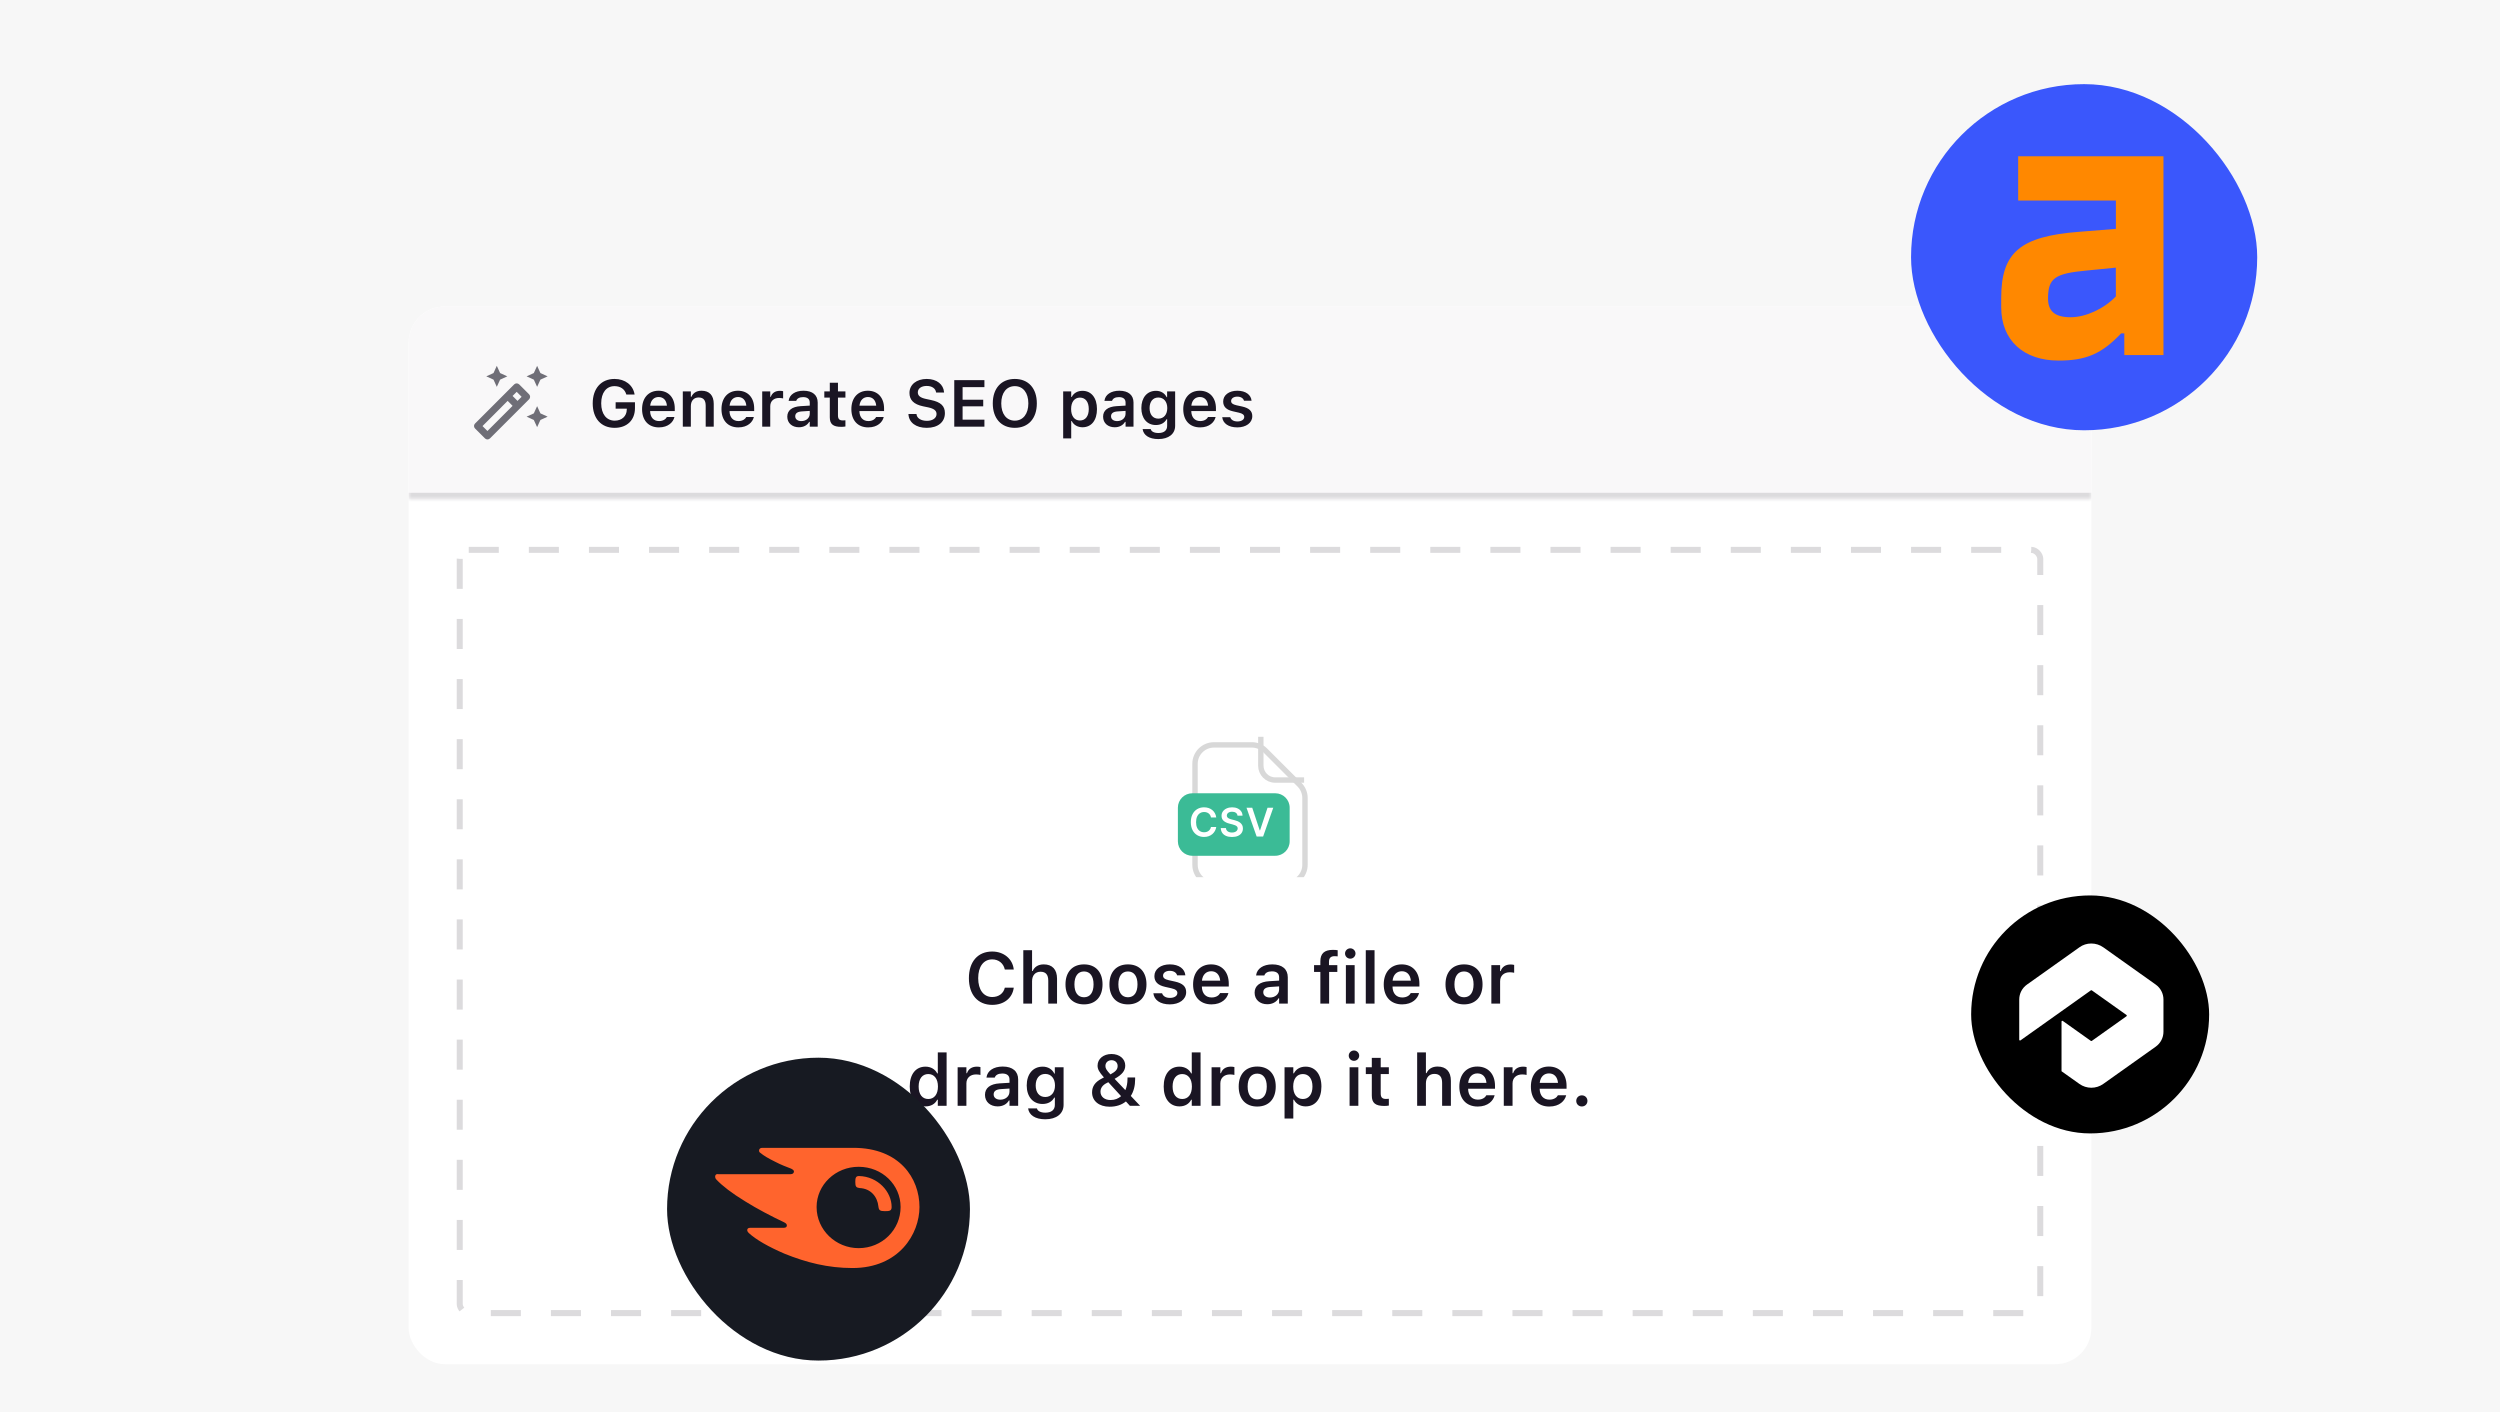 <svg width="416" height="235" viewBox="0 0 416 235" fill="none" xmlns="http://www.w3.org/2000/svg">
<g clip-path="url(#clip0_2965_1919)">
<rect width="416" height="235" fill="#F7F7F7"/>
<g filter="url(#filter0_ddd_2965_1919)">
<rect x="68" y="26" width="280" height="176" rx="6" fill="white"/>
<mask id="path-2-inside-1_2965_1919" fill="white">
<path d="M68 32C68 28.686 70.686 26 74 26H342C345.314 26 348 28.686 348 32V58H68V32Z"/>
</mask>
<path d="M68 32C68 28.686 70.686 26 74 26H342C345.314 26 348 28.686 348 32V58H68V32Z" fill="#F9F8F9"/>
<path d="M68 26H348H68ZM348 59H68V57H348V59ZM68 58V26V58ZM348 26V58V26Z" fill="#DCDBDD" mask="url(#path-2-inside-1_2965_1919)"/>
<path d="M102.27 46.193C100.025 46.193 98.628 44.63 98.628 42.127V42.117C98.628 39.641 100.041 38.056 102.249 38.056C104.037 38.056 105.326 39.082 105.589 40.597L105.595 40.65H104.22L104.204 40.597C103.951 39.748 103.242 39.254 102.249 39.254C100.895 39.254 100.041 40.355 100.041 42.106V42.117C100.041 43.895 100.911 44.996 102.292 44.996C103.473 44.996 104.279 44.26 104.295 43.159L104.3 42.998H102.442V41.94H105.659V42.906C105.659 44.91 104.338 46.193 102.27 46.193ZM109.645 46.118C107.899 46.118 106.841 44.947 106.841 43.078V43.073C106.841 41.225 107.91 40.017 109.58 40.017C111.25 40.017 112.282 41.188 112.282 42.96V43.4H108.178C108.194 44.453 108.764 45.065 109.671 45.065C110.396 45.065 110.81 44.7 110.939 44.432L110.955 44.394H112.228L112.212 44.442C112.024 45.2 111.24 46.118 109.645 46.118ZM109.596 41.064C108.85 41.064 108.291 41.569 108.189 42.503H110.977C110.885 41.542 110.343 41.064 109.596 41.064ZM113.619 46V40.129H114.957V41.026H115.048C115.327 40.398 115.891 40.017 116.74 40.017C118.05 40.017 118.765 40.806 118.765 42.203V46H117.427V42.514C117.427 41.601 117.057 41.139 116.246 41.139C115.451 41.139 114.957 41.698 114.957 42.579V46H113.619ZM122.857 46.118C121.112 46.118 120.054 44.947 120.054 43.078V43.073C120.054 41.225 121.123 40.017 122.793 40.017C124.463 40.017 125.495 41.188 125.495 42.96V43.4H121.391C121.407 44.453 121.977 45.065 122.884 45.065C123.609 45.065 124.023 44.7 124.152 44.432L124.168 44.394H125.441L125.425 44.442C125.237 45.2 124.453 46.118 122.857 46.118ZM122.809 41.064C122.062 41.064 121.504 41.569 121.402 42.503H124.189C124.098 41.542 123.556 41.064 122.809 41.064ZM126.832 46V40.129H128.169V41.032H128.261C128.459 40.403 128.997 40.033 129.77 40.033C129.974 40.033 130.184 40.06 130.312 40.097V41.295C130.098 41.252 129.877 41.22 129.646 41.22C128.755 41.22 128.169 41.752 128.169 42.589V46H126.832ZM132.934 46.097C131.816 46.097 131.005 45.409 131.005 44.34V44.33C131.005 43.282 131.806 42.67 133.234 42.584L134.744 42.493V41.988C134.744 41.402 134.362 41.08 133.643 41.08C133.03 41.08 132.633 41.3 132.499 41.687L132.493 41.709H131.231L131.236 41.66C131.365 40.672 132.311 40.017 133.707 40.017C135.216 40.017 136.065 40.747 136.065 41.988V46H134.744V45.194H134.652C134.33 45.764 133.707 46.097 132.934 46.097ZM132.327 44.276C132.327 44.775 132.751 45.071 133.342 45.071C134.147 45.071 134.744 44.544 134.744 43.846V43.373L133.422 43.459C132.676 43.508 132.327 43.782 132.327 44.265V44.276ZM139.98 46.027C138.632 46.027 138.079 45.576 138.079 44.442V41.166H137.166V40.129H138.079V38.69H139.438V40.129H140.679V41.166H139.438V44.126C139.438 44.711 139.669 44.958 140.228 44.958C140.416 44.958 140.518 44.953 140.679 44.937V45.968C140.485 46.005 140.238 46.027 139.98 46.027ZM144.471 46.118C142.725 46.118 141.667 44.947 141.667 43.078V43.073C141.667 41.225 142.736 40.017 144.406 40.017C146.077 40.017 147.108 41.188 147.108 42.96V43.4H143.004C143.021 44.453 143.59 45.065 144.498 45.065C145.223 45.065 145.636 44.7 145.765 44.432L145.781 44.394H147.054L147.038 44.442C146.85 45.2 146.066 46.118 144.471 46.118ZM144.422 41.064C143.676 41.064 143.117 41.569 143.015 42.503H145.803C145.711 41.542 145.169 41.064 144.422 41.064ZM154.208 46.193C152.409 46.193 151.265 45.307 151.168 43.97L151.163 43.895H152.506L152.511 43.948C152.576 44.598 153.269 45.028 154.251 45.028C155.186 45.028 155.841 44.566 155.841 43.9V43.895C155.841 43.336 155.438 42.998 154.439 42.783L153.607 42.611C152.022 42.278 151.335 41.537 151.335 40.382V40.377C151.335 38.991 152.527 38.056 154.203 38.056C155.922 38.056 156.991 38.996 157.087 40.242L157.093 40.312H155.766L155.755 40.248C155.659 39.646 155.084 39.216 154.198 39.222C153.338 39.222 152.726 39.624 152.726 40.285V40.291C152.726 40.838 153.118 41.182 154.085 41.386L154.917 41.563C156.55 41.907 157.232 42.562 157.232 43.733V43.739C157.232 45.248 156.067 46.193 154.208 46.193ZM158.79 46V38.249H163.807V39.415H160.176V41.515H163.608V42.616H160.176V44.834H163.807V46H158.79ZM168.866 46.193C166.594 46.193 165.198 44.62 165.198 42.127V42.117C165.198 39.619 166.616 38.056 168.866 38.056C171.122 38.056 172.529 39.619 172.529 42.117V42.127C172.529 44.62 171.127 46.193 168.866 46.193ZM168.866 44.996C170.247 44.996 171.117 43.868 171.117 42.127V42.117C171.117 40.366 170.241 39.254 168.866 39.254C167.491 39.254 166.61 40.366 166.61 42.117V42.127C166.61 43.868 167.47 44.996 168.866 44.996ZM176.912 47.95V40.129H178.25V41.048H178.341C178.663 40.409 179.302 40.033 180.124 40.033C181.596 40.033 182.536 41.204 182.536 43.062V43.073C182.536 44.942 181.612 46.097 180.124 46.097C179.318 46.097 178.647 45.699 178.341 45.065H178.25V47.95H176.912ZM179.705 44.969C180.618 44.969 181.171 44.249 181.171 43.073V43.062C181.171 41.88 180.618 41.161 179.705 41.161C178.797 41.161 178.233 41.88 178.233 43.057V43.067C178.233 44.244 178.797 44.969 179.705 44.969ZM185.484 46.097C184.367 46.097 183.556 45.409 183.556 44.34V44.33C183.556 43.282 184.356 42.67 185.785 42.584L187.294 42.493V41.988C187.294 41.402 186.913 41.08 186.193 41.08C185.581 41.08 185.184 41.3 185.049 41.687L185.044 41.709H183.782L183.787 41.66C183.916 40.672 184.861 40.017 186.258 40.017C187.767 40.017 188.616 40.747 188.616 41.988V46H187.294V45.194H187.203C186.881 45.764 186.258 46.097 185.484 46.097ZM184.877 44.276C184.877 44.775 185.302 45.071 185.893 45.071C186.698 45.071 187.294 44.544 187.294 43.846V43.373L185.973 43.459C185.227 43.508 184.877 43.782 184.877 44.265V44.276ZM192.746 48.062C191.199 48.062 190.27 47.402 190.136 46.414L190.141 46.398H191.479L191.484 46.414C191.575 46.79 192.021 47.053 192.768 47.053C193.681 47.053 194.212 46.628 194.212 45.877V44.754H194.121C193.783 45.382 193.144 45.726 192.333 45.726C190.845 45.726 189.921 44.577 189.921 42.912V42.901C189.921 41.204 190.845 40.033 192.359 40.033C193.17 40.033 193.804 40.43 194.137 41.096H194.207V40.129H195.544V45.855C195.544 47.209 194.459 48.062 192.746 48.062ZM192.746 44.663C193.675 44.663 194.234 43.948 194.234 42.912V42.901C194.234 41.864 193.67 41.145 192.746 41.145C191.817 41.145 191.291 41.864 191.291 42.901V42.912C191.291 43.948 191.817 44.663 192.746 44.663ZM199.696 46.118C197.951 46.118 196.893 44.947 196.893 43.078V43.073C196.893 41.225 197.961 40.017 199.632 40.017C201.302 40.017 202.333 41.188 202.333 42.96V43.4H198.23C198.246 44.453 198.815 45.065 199.723 45.065C200.448 45.065 200.862 44.7 200.991 44.432L201.007 44.394H202.28L202.264 44.442C202.076 45.2 201.292 46.118 199.696 46.118ZM199.648 41.064C198.901 41.064 198.343 41.569 198.241 42.503H201.028C200.937 41.542 200.395 41.064 199.648 41.064ZM205.889 46.118C204.396 46.118 203.494 45.431 203.381 44.437V44.426H204.708L204.713 44.437C204.853 44.845 205.245 45.13 205.911 45.13C206.577 45.13 207.039 44.829 207.039 44.389V44.378C207.039 44.034 206.781 43.809 206.136 43.664L205.186 43.449C204.068 43.202 203.537 42.675 203.537 41.81V41.805C203.537 40.747 204.503 40.017 205.889 40.017C207.318 40.017 208.172 40.726 208.258 41.676V41.687H207.001L206.996 41.671C206.899 41.3 206.512 40.999 205.884 40.999C205.288 40.999 204.858 41.29 204.858 41.73V41.735C204.858 42.079 205.105 42.289 205.739 42.434L206.689 42.643C207.839 42.901 208.381 43.39 208.381 44.244V44.254C208.381 45.372 207.334 46.118 205.889 46.118Z" fill="#1A1523"/>
<path d="M89.376 39.375L89.925 38.173L91.126 37.625L89.925 37.077L89.376 35.875L88.828 37.077L87.626 37.625L88.828 38.173L89.376 39.375Z" fill="#6F6E77"/>
<path d="M82.668 39.375L83.216 38.173L84.418 37.625L83.216 37.077L82.668 35.875L82.12 37.077L80.918 37.625L82.12 38.173L82.668 39.375Z" fill="#6F6E77"/>
<path d="M89.376 42.583L88.828 43.785L87.626 44.333L88.828 44.882L89.376 46.083L89.925 44.882L91.126 44.333L89.925 43.785L89.376 42.583Z" fill="#6F6E77"/>
<path d="M88.041 40.612L86.39 38.961C86.273 38.85 86.127 38.792 85.976 38.792C85.824 38.792 85.678 38.85 85.561 38.961L79.046 45.477C78.818 45.704 78.818 46.072 79.046 46.299L80.697 47.95C80.813 48.067 80.959 48.125 81.111 48.125C81.262 48.125 81.408 48.067 81.525 47.956L88.041 41.44C88.268 41.212 88.268 40.839 88.041 40.612ZM85.976 40.203L86.798 41.026L86.116 41.708L85.293 40.886L85.976 40.203ZM81.111 46.719L80.288 45.897L84.471 41.708L85.293 42.531L81.111 46.719Z" fill="#6F6E77"/>
<rect x="76.5" y="66.5" width="263" height="127" rx="1.5" fill="white"/>
<rect x="76.5" y="66.5" width="263" height="127" rx="1.5" stroke="#DCDBDD" stroke-dasharray="5 5"/>
<g clip-path="url(#clip1_2965_1919)">
<g filter="url(#filter1_dd_2965_1919)">
<path d="M214 121H202C200.012 121 198.4 119.388 198.4 117.4V100.6C198.4 98.612 200.012 97 202 97H208.309C209.264 97 210.18 97.379 210.855 98.054L216.546 103.746C217.221 104.421 217.6 105.336 217.6 106.291V117.4C217.6 119.388 215.989 121 214 121Z" fill="white"/>
<path d="M202 97.45H208.31C209.145 97.45 209.945 97.782 210.536 98.373L216.228 104.063C216.818 104.654 217.15 105.456 217.15 106.291V117.4C217.15 119.14 215.74 120.55 214 120.55H202C200.261 120.55 198.851 119.14 198.851 117.4V100.6C198.851 98.86 200.261 97.45 202 97.45Z" stroke="#D8D8D8" stroke-width="0.9"/>
</g>
<path d="M209.801 97.602V102.402C209.801 103.727 210.875 104.802 212.201 104.802H217.001" stroke="#D8D8D8" stroke-width="0.9"/>
<path d="M196 109.4C196 108.075 197.075 107 198.4 107H212.2C213.525 107 214.6 108.075 214.6 109.4V115C214.6 116.325 213.525 117.4 212.2 117.4H198.4C197.075 117.4 196 116.325 196 115V109.4Z" fill="#3BBB96"/>
<path d="M202.383 111.023H201.506C201.481 110.879 201.435 110.752 201.368 110.641C201.301 110.528 201.217 110.433 201.117 110.355C201.017 110.277 200.903 110.218 200.775 110.179C200.648 110.138 200.512 110.118 200.365 110.118C200.104 110.118 199.873 110.184 199.671 110.315C199.47 110.445 199.312 110.635 199.198 110.887C199.084 111.137 199.027 111.442 199.027 111.803C199.027 112.17 199.084 112.48 199.198 112.731C199.313 112.981 199.471 113.17 199.671 113.298C199.873 113.425 200.103 113.488 200.363 113.488C200.506 113.488 200.641 113.47 200.766 113.432C200.892 113.393 201.005 113.336 201.105 113.261C201.207 113.186 201.292 113.094 201.361 112.984C201.431 112.875 201.48 112.75 201.506 112.609L202.383 112.614C202.35 112.842 202.279 113.056 202.17 113.256C202.062 113.456 201.92 113.633 201.745 113.786C201.57 113.937 201.366 114.056 201.131 114.142C200.897 114.227 200.637 114.269 200.351 114.269C199.929 114.269 199.552 114.171 199.221 113.976C198.89 113.78 198.629 113.498 198.438 113.13C198.248 112.761 198.152 112.319 198.152 111.803C198.152 111.286 198.248 110.844 198.441 110.477C198.633 110.108 198.895 109.826 199.226 109.63C199.557 109.435 199.932 109.337 200.351 109.337C200.618 109.337 200.866 109.375 201.096 109.45C201.326 109.525 201.53 109.635 201.71 109.78C201.89 109.924 202.038 110.101 202.153 110.31C202.27 110.518 202.347 110.755 202.383 111.023ZM205.92 110.723C205.898 110.518 205.806 110.359 205.643 110.245C205.482 110.13 205.273 110.073 205.015 110.073C204.834 110.073 204.678 110.101 204.549 110.155C204.419 110.21 204.32 110.284 204.251 110.378C204.182 110.472 204.147 110.579 204.145 110.699C204.145 110.799 204.168 110.886 204.213 110.959C204.26 111.033 204.324 111.095 204.403 111.147C204.483 111.197 204.571 111.239 204.668 111.273C204.765 111.308 204.863 111.337 204.961 111.36L205.411 111.473C205.592 111.515 205.767 111.572 205.934 111.644C206.103 111.716 206.253 111.806 206.386 111.916C206.52 112.025 206.627 112.157 206.705 112.312C206.783 112.466 206.822 112.648 206.822 112.855C206.822 113.137 206.75 113.384 206.606 113.598C206.463 113.811 206.255 113.977 205.983 114.098C205.713 114.216 205.385 114.276 205.001 114.276C204.628 114.276 204.303 114.218 204.028 114.102C203.755 113.987 203.541 113.818 203.386 113.596C203.233 113.374 203.15 113.104 203.138 112.785H203.993C204.006 112.952 204.057 113.091 204.148 113.202C204.238 113.313 204.356 113.396 204.502 113.451C204.649 113.505 204.813 113.533 204.994 113.533C205.183 113.533 205.349 113.505 205.491 113.448C205.635 113.391 205.747 113.311 205.828 113.209C205.91 113.106 205.951 112.986 205.953 112.848C205.951 112.723 205.914 112.62 205.842 112.539C205.77 112.456 205.67 112.387 205.54 112.333C205.412 112.277 205.262 112.227 205.09 112.183L204.544 112.042C204.149 111.941 203.836 111.787 203.606 111.58C203.378 111.373 203.264 111.097 203.264 110.753C203.264 110.47 203.341 110.223 203.494 110.01C203.649 109.798 203.859 109.633 204.124 109.516C204.39 109.397 204.691 109.337 205.027 109.337C205.367 109.337 205.666 109.397 205.922 109.516C206.18 109.633 206.382 109.796 206.529 110.005C206.676 110.213 206.752 110.452 206.756 110.723H205.92ZM208.371 109.403L209.621 113.181H209.67L210.917 109.403H211.873L210.181 114.203H209.107L207.418 109.403H208.371Z" fill="white"/>
</g>
<path d="M165.109 142.211C162.713 142.211 161.225 140.512 161.225 137.781V137.77C161.225 135.027 162.707 133.334 165.104 133.334C167.025 133.334 168.484 134.553 168.684 136.281V136.328H167.201L167.195 136.305C166.979 135.303 166.17 134.641 165.104 134.641C163.668 134.641 162.771 135.842 162.771 137.764V137.775C162.771 139.703 163.668 140.904 165.109 140.904C166.182 140.904 166.979 140.307 167.195 139.375L167.201 139.346H168.684V139.387C168.461 141.08 167.061 142.211 165.109 142.211ZM170.277 142V133.117H171.736V136.574H171.836C172.141 135.889 172.756 135.473 173.682 135.473C175.111 135.473 175.891 136.334 175.891 137.857V142H174.432V138.197C174.432 137.201 174.027 136.697 173.143 136.697C172.275 136.697 171.736 137.307 171.736 138.268V142H170.277ZM180.379 142.129C178.457 142.129 177.297 140.875 177.297 138.801V138.789C177.297 136.732 178.475 135.473 180.379 135.473C182.289 135.473 183.461 136.727 183.461 138.789V138.801C183.461 140.875 182.295 142.129 180.379 142.129ZM180.379 140.945C181.393 140.945 181.967 140.154 181.967 138.807V138.795C181.967 137.447 181.387 136.65 180.379 136.65C179.365 136.65 178.785 137.447 178.785 138.795V138.807C178.785 140.154 179.365 140.945 180.379 140.945ZM187.691 142.129C185.77 142.129 184.609 140.875 184.609 138.801V138.789C184.609 136.732 185.787 135.473 187.691 135.473C189.602 135.473 190.773 136.727 190.773 138.789V138.801C190.773 140.875 189.607 142.129 187.691 142.129ZM187.691 140.945C188.705 140.945 189.279 140.154 189.279 138.807V138.795C189.279 137.447 188.699 136.65 187.691 136.65C186.678 136.65 186.098 137.447 186.098 138.795V138.807C186.098 140.154 186.678 140.945 187.691 140.945ZM194.658 142.129C193.029 142.129 192.045 141.379 191.922 140.295V140.283H193.369L193.375 140.295C193.527 140.74 193.955 141.051 194.682 141.051C195.408 141.051 195.912 140.723 195.912 140.242V140.23C195.912 139.855 195.631 139.609 194.928 139.451L193.891 139.217C192.672 138.947 192.092 138.373 192.092 137.43V137.424C192.092 136.27 193.146 135.473 194.658 135.473C196.217 135.473 197.148 136.246 197.242 137.283V137.295H195.871L195.865 137.277C195.76 136.873 195.338 136.545 194.652 136.545C194.002 136.545 193.533 136.861 193.533 137.342V137.348C193.533 137.723 193.803 137.951 194.494 138.109L195.531 138.338C196.785 138.619 197.377 139.152 197.377 140.084V140.096C197.377 141.314 196.234 142.129 194.658 142.129ZM201.59 142.129C199.686 142.129 198.531 140.852 198.531 138.812V138.807C198.531 136.791 199.697 135.473 201.52 135.473C203.342 135.473 204.467 136.75 204.467 138.684V139.164H199.99C200.008 140.312 200.629 140.98 201.619 140.98C202.41 140.98 202.861 140.582 203.002 140.289L203.02 140.248H204.408L204.391 140.301C204.186 141.127 203.33 142.129 201.59 142.129ZM201.537 136.615C200.723 136.615 200.113 137.166 200.002 138.186H203.043C202.943 137.137 202.352 136.615 201.537 136.615ZM210.871 142.105C209.652 142.105 208.768 141.355 208.768 140.189V140.178C208.768 139.035 209.641 138.367 211.199 138.273L212.846 138.174V137.623C212.846 136.984 212.43 136.633 211.645 136.633C210.977 136.633 210.543 136.873 210.396 137.295L210.391 137.318H209.014L209.02 137.266C209.16 136.188 210.191 135.473 211.715 135.473C213.361 135.473 214.287 136.27 214.287 137.623V142H212.846V141.121H212.746C212.395 141.742 211.715 142.105 210.871 142.105ZM210.209 140.119C210.209 140.664 210.672 140.986 211.316 140.986C212.195 140.986 212.846 140.412 212.846 139.65V139.135L211.404 139.229C210.59 139.281 210.209 139.58 210.209 140.107V140.119ZM219.707 142V136.727H218.658V135.596H219.707V134.963C219.707 133.686 220.357 133.059 221.781 133.059C222.092 133.059 222.355 133.076 222.59 133.117V134.137C222.479 134.119 222.297 134.107 222.092 134.107C221.406 134.107 221.143 134.436 221.143 135.045V135.596H222.531V136.727H221.166V142H219.707ZM224.688 134.523C224.207 134.523 223.814 134.143 223.814 133.662C223.814 133.188 224.207 132.801 224.688 132.801C225.162 132.801 225.555 133.188 225.555 133.662C225.555 134.143 225.162 134.523 224.688 134.523ZM223.955 142V135.596H225.414V142H223.955ZM227.266 142V133.117H228.725V142H227.266ZM233.312 142.129C231.408 142.129 230.254 140.852 230.254 138.812V138.807C230.254 136.791 231.42 135.473 233.242 135.473C235.064 135.473 236.189 136.75 236.189 138.684V139.164H231.713C231.73 140.312 232.352 140.98 233.342 140.98C234.133 140.98 234.584 140.582 234.725 140.289L234.742 140.248H236.131L236.113 140.301C235.908 141.127 235.053 142.129 233.312 142.129ZM233.26 136.615C232.445 136.615 231.836 137.166 231.725 138.186H234.766C234.666 137.137 234.074 136.615 233.26 136.615ZM243.613 142.129C241.691 142.129 240.531 140.875 240.531 138.801V138.789C240.531 136.732 241.709 135.473 243.613 135.473C245.523 135.473 246.695 136.727 246.695 138.789V138.801C246.695 140.875 245.529 142.129 243.613 142.129ZM243.613 140.945C244.627 140.945 245.201 140.154 245.201 138.807V138.795C245.201 137.447 244.621 136.65 243.613 136.65C242.6 136.65 242.02 137.447 242.02 138.795V138.807C242.02 140.154 242.6 140.945 243.613 140.945ZM248.16 142V135.596H249.619V136.58H249.719C249.936 135.895 250.521 135.49 251.365 135.49C251.588 135.49 251.816 135.52 251.957 135.561V136.867C251.723 136.82 251.482 136.785 251.23 136.785C250.258 136.785 249.619 137.365 249.619 138.279V142H248.16ZM154.006 159.105C152.4 159.105 151.381 157.834 151.381 155.807V155.795C151.381 153.756 152.383 152.49 154.006 152.49C154.885 152.49 155.617 152.924 155.951 153.615H156.051V150.117H157.516V159H156.051V157.998H155.951C155.6 158.695 154.908 159.105 154.006 159.105ZM154.463 157.875C155.459 157.875 156.074 157.09 156.074 155.807V155.795C156.074 154.512 155.453 153.721 154.463 153.721C153.473 153.721 152.863 154.506 152.863 155.795V155.807C152.863 157.096 153.467 157.875 154.463 157.875ZM159.35 159V152.596H160.809V153.58H160.908C161.125 152.895 161.711 152.49 162.555 152.49C162.777 152.49 163.006 152.52 163.146 152.561V153.867C162.912 153.82 162.672 153.785 162.42 153.785C161.447 153.785 160.809 154.365 160.809 155.279V159H159.35ZM166.006 159.105C164.787 159.105 163.902 158.355 163.902 157.189V157.178C163.902 156.035 164.775 155.367 166.334 155.273L167.98 155.174V154.623C167.98 153.984 167.564 153.633 166.779 153.633C166.111 153.633 165.678 153.873 165.531 154.295L165.525 154.318H164.148L164.154 154.266C164.295 153.188 165.326 152.473 166.85 152.473C168.496 152.473 169.422 153.27 169.422 154.623V159H167.98V158.121H167.881C167.529 158.742 166.85 159.105 166.006 159.105ZM165.344 157.119C165.344 157.664 165.807 157.986 166.451 157.986C167.33 157.986 167.98 157.412 167.98 156.65V156.135L166.539 156.229C165.725 156.281 165.344 156.58 165.344 157.107V157.119ZM173.928 161.25C172.24 161.25 171.227 160.529 171.08 159.451L171.086 159.434H172.545L172.551 159.451C172.65 159.861 173.137 160.148 173.951 160.148C174.947 160.148 175.527 159.686 175.527 158.865V157.641H175.428C175.059 158.326 174.361 158.701 173.477 158.701C171.854 158.701 170.846 157.447 170.846 155.631V155.619C170.846 153.768 171.854 152.49 173.506 152.49C174.391 152.49 175.082 152.924 175.445 153.65H175.521V152.596H176.98V158.842C176.98 160.318 175.797 161.25 173.928 161.25ZM173.928 157.541C174.941 157.541 175.551 156.762 175.551 155.631V155.619C175.551 154.488 174.936 153.703 173.928 153.703C172.914 153.703 172.34 154.488 172.34 155.619V155.631C172.34 156.762 172.914 157.541 173.928 157.541ZM184.645 159.158C182.887 159.158 181.721 158.203 181.721 156.773V156.762C181.721 155.771 182.236 155.033 183.35 154.465L183.695 154.283C182.898 153.393 182.635 152.906 182.635 152.332V152.32C182.635 151.189 183.619 150.387 184.949 150.387C186.285 150.387 187.24 151.184 187.24 152.303V152.314C187.24 153.146 186.748 153.814 185.471 154.518L187.258 156.398C187.498 155.859 187.615 155.221 187.615 154.518V154.295H188.887V154.594C188.887 155.666 188.652 156.604 188.166 157.365L189.707 158.994V159H188.008L187.352 158.279C186.672 158.836 185.764 159.158 184.645 159.158ZM183.941 152.391C183.941 152.783 184.135 153.094 184.779 153.779C185.676 153.305 185.975 152.912 185.975 152.391V152.379C185.975 151.822 185.559 151.418 184.955 151.418C184.363 151.418 183.941 151.816 183.941 152.379V152.391ZM183.121 156.662C183.121 157.482 183.795 158.045 184.791 158.045C185.518 158.045 186.104 157.799 186.549 157.4L184.422 155.08L184.158 155.215C183.479 155.555 183.121 156.047 183.121 156.65V156.662ZM196.264 159.105C194.658 159.105 193.639 157.834 193.639 155.807V155.795C193.639 153.756 194.641 152.49 196.264 152.49C197.143 152.49 197.875 152.924 198.209 153.615H198.309V150.117H199.773V159H198.309V157.998H198.209C197.857 158.695 197.166 159.105 196.264 159.105ZM196.721 157.875C197.717 157.875 198.332 157.09 198.332 155.807V155.795C198.332 154.512 197.711 153.721 196.721 153.721C195.73 153.721 195.121 154.506 195.121 155.795V155.807C195.121 157.096 195.725 157.875 196.721 157.875ZM201.607 159V152.596H203.066V153.58H203.166C203.383 152.895 203.969 152.49 204.812 152.49C205.035 152.49 205.264 152.52 205.404 152.561V153.867C205.17 153.82 204.93 153.785 204.678 153.785C203.705 153.785 203.066 154.365 203.066 155.279V159H201.607ZM209.201 159.129C207.279 159.129 206.119 157.875 206.119 155.801V155.789C206.119 153.732 207.297 152.473 209.201 152.473C211.111 152.473 212.283 153.727 212.283 155.789V155.801C212.283 157.875 211.117 159.129 209.201 159.129ZM209.201 157.945C210.215 157.945 210.789 157.154 210.789 155.807V155.795C210.789 154.447 210.209 153.65 209.201 153.65C208.188 153.65 207.607 154.447 207.607 155.795V155.807C207.607 157.154 208.188 157.945 209.201 157.945ZM213.748 161.127V152.596H215.207V153.598H215.307C215.658 152.9 216.355 152.49 217.252 152.49C218.857 152.49 219.883 153.768 219.883 155.795V155.807C219.883 157.846 218.875 159.105 217.252 159.105C216.373 159.105 215.641 158.672 215.307 157.98H215.207V161.127H213.748ZM216.795 157.875C217.791 157.875 218.395 157.09 218.395 155.807V155.795C218.395 154.506 217.791 153.721 216.795 153.721C215.805 153.721 215.189 154.506 215.189 155.789V155.801C215.189 157.084 215.805 157.875 216.795 157.875ZM225.303 151.523C224.822 151.523 224.43 151.143 224.43 150.662C224.43 150.188 224.822 149.801 225.303 149.801C225.777 149.801 226.17 150.188 226.17 150.662C226.17 151.143 225.777 151.523 225.303 151.523ZM224.57 159V152.596H226.029V159H224.57ZM230.342 159.029C228.871 159.029 228.268 158.537 228.268 157.301V153.727H227.271V152.596H228.268V151.025H229.75V152.596H231.104V153.727H229.75V156.955C229.75 157.594 230.002 157.863 230.611 157.863C230.816 157.863 230.928 157.857 231.104 157.84V158.965C230.893 159.006 230.623 159.029 230.342 159.029ZM235.814 159V150.117H237.273V153.574H237.373C237.678 152.889 238.293 152.473 239.219 152.473C240.648 152.473 241.428 153.334 241.428 154.857V159H239.969V155.197C239.969 154.201 239.564 153.697 238.68 153.697C237.812 153.697 237.273 154.307 237.273 155.268V159H235.814ZM245.893 159.129C243.988 159.129 242.834 157.852 242.834 155.812V155.807C242.834 153.791 244 152.473 245.822 152.473C247.645 152.473 248.77 153.75 248.77 155.684V156.164H244.293C244.311 157.312 244.932 157.98 245.922 157.98C246.713 157.98 247.164 157.582 247.305 157.289L247.322 157.248H248.711L248.693 157.301C248.488 158.127 247.633 159.129 245.893 159.129ZM245.84 153.615C245.025 153.615 244.416 154.166 244.305 155.186H247.346C247.246 154.137 246.654 153.615 245.84 153.615ZM250.229 159V152.596H251.688V153.58H251.787C252.004 152.895 252.59 152.49 253.434 152.49C253.656 152.49 253.885 152.52 254.025 152.561V153.867C253.791 153.82 253.551 153.785 253.299 153.785C252.326 153.785 251.688 154.365 251.688 155.279V159H250.229ZM257.799 159.129C255.895 159.129 254.74 157.852 254.74 155.812V155.807C254.74 153.791 255.906 152.473 257.729 152.473C259.551 152.473 260.676 153.75 260.676 155.684V156.164H256.199C256.217 157.312 256.838 157.98 257.828 157.98C258.619 157.98 259.07 157.582 259.211 157.289L259.229 157.248H260.617L260.6 157.301C260.395 158.127 259.539 159.129 257.799 159.129ZM257.746 153.615C256.932 153.615 256.322 154.166 256.211 155.186H259.252C259.152 154.137 258.561 153.615 257.746 153.615ZM263.219 159.117C262.686 159.117 262.287 158.713 262.287 158.191C262.287 157.67 262.686 157.266 263.219 157.266C263.758 157.266 264.15 157.67 264.15 158.191C264.15 158.713 263.758 159.117 263.219 159.117Z" fill="#1A1523"/>
</g>
<g filter="url(#filter2_ddd_2965_1919)">
<rect x="111" y="173" width="50.4" height="50.4" rx="25.2" fill="#171A22"/>
<path d="M148.367 197.846C148.367 198.462 148.053 198.538 147.268 198.538C146.404 198.538 146.247 198.385 146.169 197.769C146.012 196.154 144.912 194.769 143.028 194.692C142.478 194.615 142.321 194.462 142.321 193.692C142.321 193 142.4 192.692 142.949 192.692C146.09 192.769 148.367 195.308 148.367 197.846ZM153 197.846C153 193.077 149.702 188 142.007 188H126.852C126.538 188 126.303 188.154 126.303 188.462C126.303 188.615 126.381 188.769 126.538 188.846C127.088 189.308 127.873 189.769 128.972 190.308C129.993 190.846 130.857 191.154 131.642 191.462C131.956 191.615 132.113 191.769 132.113 191.923C132.113 192.154 131.956 192.385 131.564 192.385H119.55C119.157 192.308 119 192.538 119 192.769C119 193 119.079 193.154 119.236 193.308C120.178 194.308 121.748 195.538 124.025 196.923C125.988 198.154 128.501 199.462 130.464 200.385C130.778 200.538 130.935 200.692 130.935 200.923C130.935 201.154 130.778 201.308 130.386 201.308H124.811C124.497 201.308 124.339 201.462 124.339 201.692C124.339 201.846 124.418 202 124.575 202.154C125.831 203.308 127.873 204.462 130.543 205.615C134.155 207.077 137.767 208 141.85 208C149.624 208 153 202.308 153 197.846ZM142.871 204.692C139.102 204.692 135.882 201.692 135.882 197.846C135.882 194.154 139.023 191.154 142.871 191.154C146.797 191.154 149.859 194.154 149.859 197.846C149.859 201.615 146.797 204.692 142.871 204.692Z" fill="#FF642D"/>
</g>
<g filter="url(#filter3_ddd_2965_1919)">
<rect x="328" y="146" width="39.6" height="39.6" rx="19.8" fill="black"/>
<path d="M336 170.008V163.316C336 162.332 336.479 161.408 337.288 160.833L346.037 154.615C346.599 154.215 347.274 154 347.967 154H347.995C348.714 154 349.41 154.222 349.989 154.634C351.915 156.003 356.473 159.242 358.712 160.833C359.521 161.408 360 162.332 360 163.316V168.684C360 169.668 359.521 170.592 358.712 171.166L349.971 177.373C349.397 177.781 348.707 178 348 178C347.29 178 346.598 177.78 346.021 177.371C344.877 176.56 343.038 175.253 343.038 175.253V166.994C343.038 166.885 343.162 166.822 343.251 166.885L347.921 170.204C347.968 170.237 348.032 170.237 348.079 170.204L353.842 166.108C353.917 166.055 353.917 165.945 353.842 165.892L348.079 161.796C348.032 161.763 347.968 161.763 347.921 161.796L336.214 170.116C336.124 170.18 336 170.117 336 170.008Z" fill="white"/>
</g>
<g filter="url(#filter4_ddd_2965_1919)">
<rect x="318" y="11" width="57.6" height="57.6" rx="28.8" fill="#3A57FC"/>
<path d="M335.823 30.366H352.085V35.085L345.969 35.571C336.094 36.332 333 39.037 333 46.599V48.125C333 53.671 336.764 57 342.543 57C347.111 57 349.719 55.889 352.96 52.473H353.483V56.081H360V23H335.823V30.366ZM352.082 46.32C350.09 48.402 347.043 49.789 344.556 49.789C341.869 49.789 340.729 48.747 340.792 46.46C340.86 43.267 341.988 42.507 347.17 42.021L352.074 41.535L352.082 46.32Z" fill="#FF8800"/>
</g>
</g>
<defs>
<filter id="filter0_ddd_2965_1919" x="56" y="22" width="304" height="213" filterUnits="userSpaceOnUse" color-interpolation-filters="sRGB">
<feFlood flood-opacity="0" result="BackgroundImageFix"/>
<feColorMatrix in="SourceAlpha" type="matrix" values="0 0 0 0 0 0 0 0 0 0 0 0 0 0 0 0 0 0 127 0" result="hardAlpha"/>
<feOffset dy="4"/>
<feGaussianBlur stdDeviation="4"/>
<feComposite in2="hardAlpha" operator="out"/>
<feColorMatrix type="matrix" values="0 0 0 0 0.09 0 0 0 0 0.063 0 0 0 0 0.055 0 0 0 0.08 0"/>
<feBlend mode="normal" in2="BackgroundImageFix" result="effect1_dropShadow_2965_1919"/>
<feColorMatrix in="SourceAlpha" type="matrix" values="0 0 0 0 0 0 0 0 0 0 0 0 0 0 0 0 0 0 127 0" result="hardAlpha"/>
<feMorphology radius="32" operator="erode" in="SourceAlpha" result="effect2_dropShadow_2965_1919"/>
<feOffset dy="21"/>
<feGaussianBlur stdDeviation="22"/>
<feComposite in2="hardAlpha" operator="out"/>
<feColorMatrix type="matrix" values="0 0 0 0 0.09 0 0 0 0 0.063 0 0 0 0 0.055 0 0 0 0.1 0"/>
<feBlend mode="normal" in2="effect1_dropShadow_2965_1919" result="effect2_dropShadow_2965_1919"/>
<feColorMatrix in="SourceAlpha" type="matrix" values="0 0 0 0 0 0 0 0 0 0 0 0 0 0 0 0 0 0 127 0" result="hardAlpha"/>
<feMorphology radius="1" operator="dilate" in="SourceAlpha" result="effect3_dropShadow_2965_1919"/>
<feOffset/>
<feComposite in2="hardAlpha" operator="out"/>
<feColorMatrix type="matrix" values="0 0 0 0 0.09 0 0 0 0 0.063 0 0 0 0 0.055 0 0 0 0.1 0"/>
<feBlend mode="normal" in2="effect2_dropShadow_2965_1919" result="effect3_dropShadow_2965_1919"/>
<feBlend mode="normal" in="SourceGraphic" in2="effect3_dropShadow_2965_1919" result="shape"/>
</filter>
<filter id="filter1_dd_2965_1919" x="192.4" y="92" width="31.199" height="36" filterUnits="userSpaceOnUse" color-interpolation-filters="sRGB">
<feFlood flood-opacity="0" result="BackgroundImageFix"/>
<feColorMatrix in="SourceAlpha" type="matrix" values="0 0 0 0 0 0 0 0 0 0 0 0 0 0 0 0 0 0 127 0" result="hardAlpha"/>
<feOffset dy="1"/>
<feGaussianBlur stdDeviation="3"/>
<feComposite in2="hardAlpha" operator="out"/>
<feColorMatrix type="matrix" values="0 0 0 0 0.09 0 0 0 0 0.063 0 0 0 0 0.055 0 0 0 0.06 0"/>
<feBlend mode="normal" in2="BackgroundImageFix" result="effect1_dropShadow_2965_1919"/>
<feColorMatrix in="SourceAlpha" type="matrix" values="0 0 0 0 0 0 0 0 0 0 0 0 0 0 0 0 0 0 127 0" result="hardAlpha"/>
<feOffset dy="0.5"/>
<feGaussianBlur stdDeviation="0.625"/>
<feComposite in2="hardAlpha" operator="out"/>
<feColorMatrix type="matrix" values="0 0 0 0 0.09 0 0 0 0 0.063 0 0 0 0 0.055 0 0 0 0.02 0"/>
<feBlend mode="normal" in2="effect1_dropShadow_2965_1919" result="effect2_dropShadow_2965_1919"/>
<feBlend mode="normal" in="SourceGraphic" in2="effect2_dropShadow_2965_1919" result="shape"/>
</filter>
<filter id="filter2_ddd_2965_1919" x="95" y="157" width="82.4" height="82.398" filterUnits="userSpaceOnUse" color-interpolation-filters="sRGB">
<feFlood flood-opacity="0" result="BackgroundImageFix"/>
<feColorMatrix in="SourceAlpha" type="matrix" values="0 0 0 0 0 0 0 0 0 0 0 0 0 0 0 0 0 0 127 0" result="hardAlpha"/>
<feOffset dy="2"/>
<feGaussianBlur stdDeviation="6"/>
<feComposite in2="hardAlpha" operator="out"/>
<feColorMatrix type="matrix" values="0 0 0 0 0.09 0 0 0 0 0.063 0 0 0 0 0.055 0 0 0 0.06 0"/>
<feBlend mode="normal" in2="BackgroundImageFix" result="effect1_dropShadow_2965_1919"/>
<feColorMatrix in="SourceAlpha" type="matrix" values="0 0 0 0 0 0 0 0 0 0 0 0 0 0 0 0 0 0 127 0" result="hardAlpha"/>
<feOffset dy="1"/>
<feGaussianBlur stdDeviation="1.25"/>
<feComposite in2="hardAlpha" operator="out"/>
<feColorMatrix type="matrix" values="0 0 0 0 0.09 0 0 0 0 0.063 0 0 0 0 0.055 0 0 0 0.02 0"/>
<feBlend mode="normal" in2="effect1_dropShadow_2965_1919" result="effect2_dropShadow_2965_1919"/>
<feColorMatrix in="SourceAlpha" type="matrix" values="0 0 0 0 0 0 0 0 0 0 0 0 0 0 0 0 0 0 127 0" result="hardAlpha"/>
<feOffset/>
<feGaussianBlur stdDeviation="8"/>
<feComposite in2="hardAlpha" operator="out"/>
<feColorMatrix type="matrix" values="0 0 0 0 0.09 0 0 0 0 0.102 0 0 0 0 0.133 0 0 0 0.32 0"/>
<feBlend mode="normal" in2="effect2_dropShadow_2965_1919" result="effect3_dropShadow_2965_1919"/>
<feBlend mode="normal" in="SourceGraphic" in2="effect3_dropShadow_2965_1919" result="shape"/>
</filter>
<filter id="filter3_ddd_2965_1919" x="312" y="130" width="71.6" height="71.602" filterUnits="userSpaceOnUse" color-interpolation-filters="sRGB">
<feFlood flood-opacity="0" result="BackgroundImageFix"/>
<feColorMatrix in="SourceAlpha" type="matrix" values="0 0 0 0 0 0 0 0 0 0 0 0 0 0 0 0 0 0 127 0" result="hardAlpha"/>
<feOffset dy="2"/>
<feGaussianBlur stdDeviation="6"/>
<feComposite in2="hardAlpha" operator="out"/>
<feColorMatrix type="matrix" values="0 0 0 0 0.09 0 0 0 0 0.063 0 0 0 0 0.055 0 0 0 0.06 0"/>
<feBlend mode="normal" in2="BackgroundImageFix" result="effect1_dropShadow_2965_1919"/>
<feColorMatrix in="SourceAlpha" type="matrix" values="0 0 0 0 0 0 0 0 0 0 0 0 0 0 0 0 0 0 127 0" result="hardAlpha"/>
<feOffset dy="1"/>
<feGaussianBlur stdDeviation="1.25"/>
<feComposite in2="hardAlpha" operator="out"/>
<feColorMatrix type="matrix" values="0 0 0 0 0.09 0 0 0 0 0.063 0 0 0 0 0.055 0 0 0 0.02 0"/>
<feBlend mode="normal" in2="effect1_dropShadow_2965_1919" result="effect2_dropShadow_2965_1919"/>
<feColorMatrix in="SourceAlpha" type="matrix" values="0 0 0 0 0 0 0 0 0 0 0 0 0 0 0 0 0 0 127 0" result="hardAlpha"/>
<feOffset/>
<feGaussianBlur stdDeviation="8"/>
<feComposite in2="hardAlpha" operator="out"/>
<feColorMatrix type="matrix" values="0 0 0 0 0 0 0 0 0 0 0 0 0 0 0 0 0 0 0.32 0"/>
<feBlend mode="normal" in2="effect2_dropShadow_2965_1919" result="effect3_dropShadow_2965_1919"/>
<feBlend mode="normal" in="SourceGraphic" in2="effect3_dropShadow_2965_1919" result="shape"/>
</filter>
<filter id="filter4_ddd_2965_1919" x="302" y="-5" width="89.6" height="89.602" filterUnits="userSpaceOnUse" color-interpolation-filters="sRGB">
<feFlood flood-opacity="0" result="BackgroundImageFix"/>
<feColorMatrix in="SourceAlpha" type="matrix" values="0 0 0 0 0 0 0 0 0 0 0 0 0 0 0 0 0 0 127 0" result="hardAlpha"/>
<feOffset dy="2"/>
<feGaussianBlur stdDeviation="6"/>
<feComposite in2="hardAlpha" operator="out"/>
<feColorMatrix type="matrix" values="0 0 0 0 0.09 0 0 0 0 0.063 0 0 0 0 0.055 0 0 0 0.06 0"/>
<feBlend mode="normal" in2="BackgroundImageFix" result="effect1_dropShadow_2965_1919"/>
<feColorMatrix in="SourceAlpha" type="matrix" values="0 0 0 0 0 0 0 0 0 0 0 0 0 0 0 0 0 0 127 0" result="hardAlpha"/>
<feOffset dy="1"/>
<feGaussianBlur stdDeviation="1.25"/>
<feComposite in2="hardAlpha" operator="out"/>
<feColorMatrix type="matrix" values="0 0 0 0 0.09 0 0 0 0 0.063 0 0 0 0 0.055 0 0 0 0.02 0"/>
<feBlend mode="normal" in2="effect1_dropShadow_2965_1919" result="effect2_dropShadow_2965_1919"/>
<feColorMatrix in="SourceAlpha" type="matrix" values="0 0 0 0 0 0 0 0 0 0 0 0 0 0 0 0 0 0 127 0" result="hardAlpha"/>
<feOffset/>
<feGaussianBlur stdDeviation="8"/>
<feComposite in2="hardAlpha" operator="out"/>
<feColorMatrix type="matrix" values="0 0 0 0 0.227 0 0 0 0 0.341 0 0 0 0 0.988 0 0 0 0.32 0"/>
<feBlend mode="normal" in2="effect2_dropShadow_2965_1919" result="effect3_dropShadow_2965_1919"/>
<feBlend mode="normal" in="SourceGraphic" in2="effect3_dropShadow_2965_1919" result="shape"/>
</filter>
<clipPath id="clip0_2965_1919">
<rect width="416" height="235" fill="white"/>
</clipPath>
<clipPath id="clip1_2965_1919">
<rect width="24" height="24" fill="white" transform="translate(196 97)"/>
</clipPath>
</defs>
</svg>
